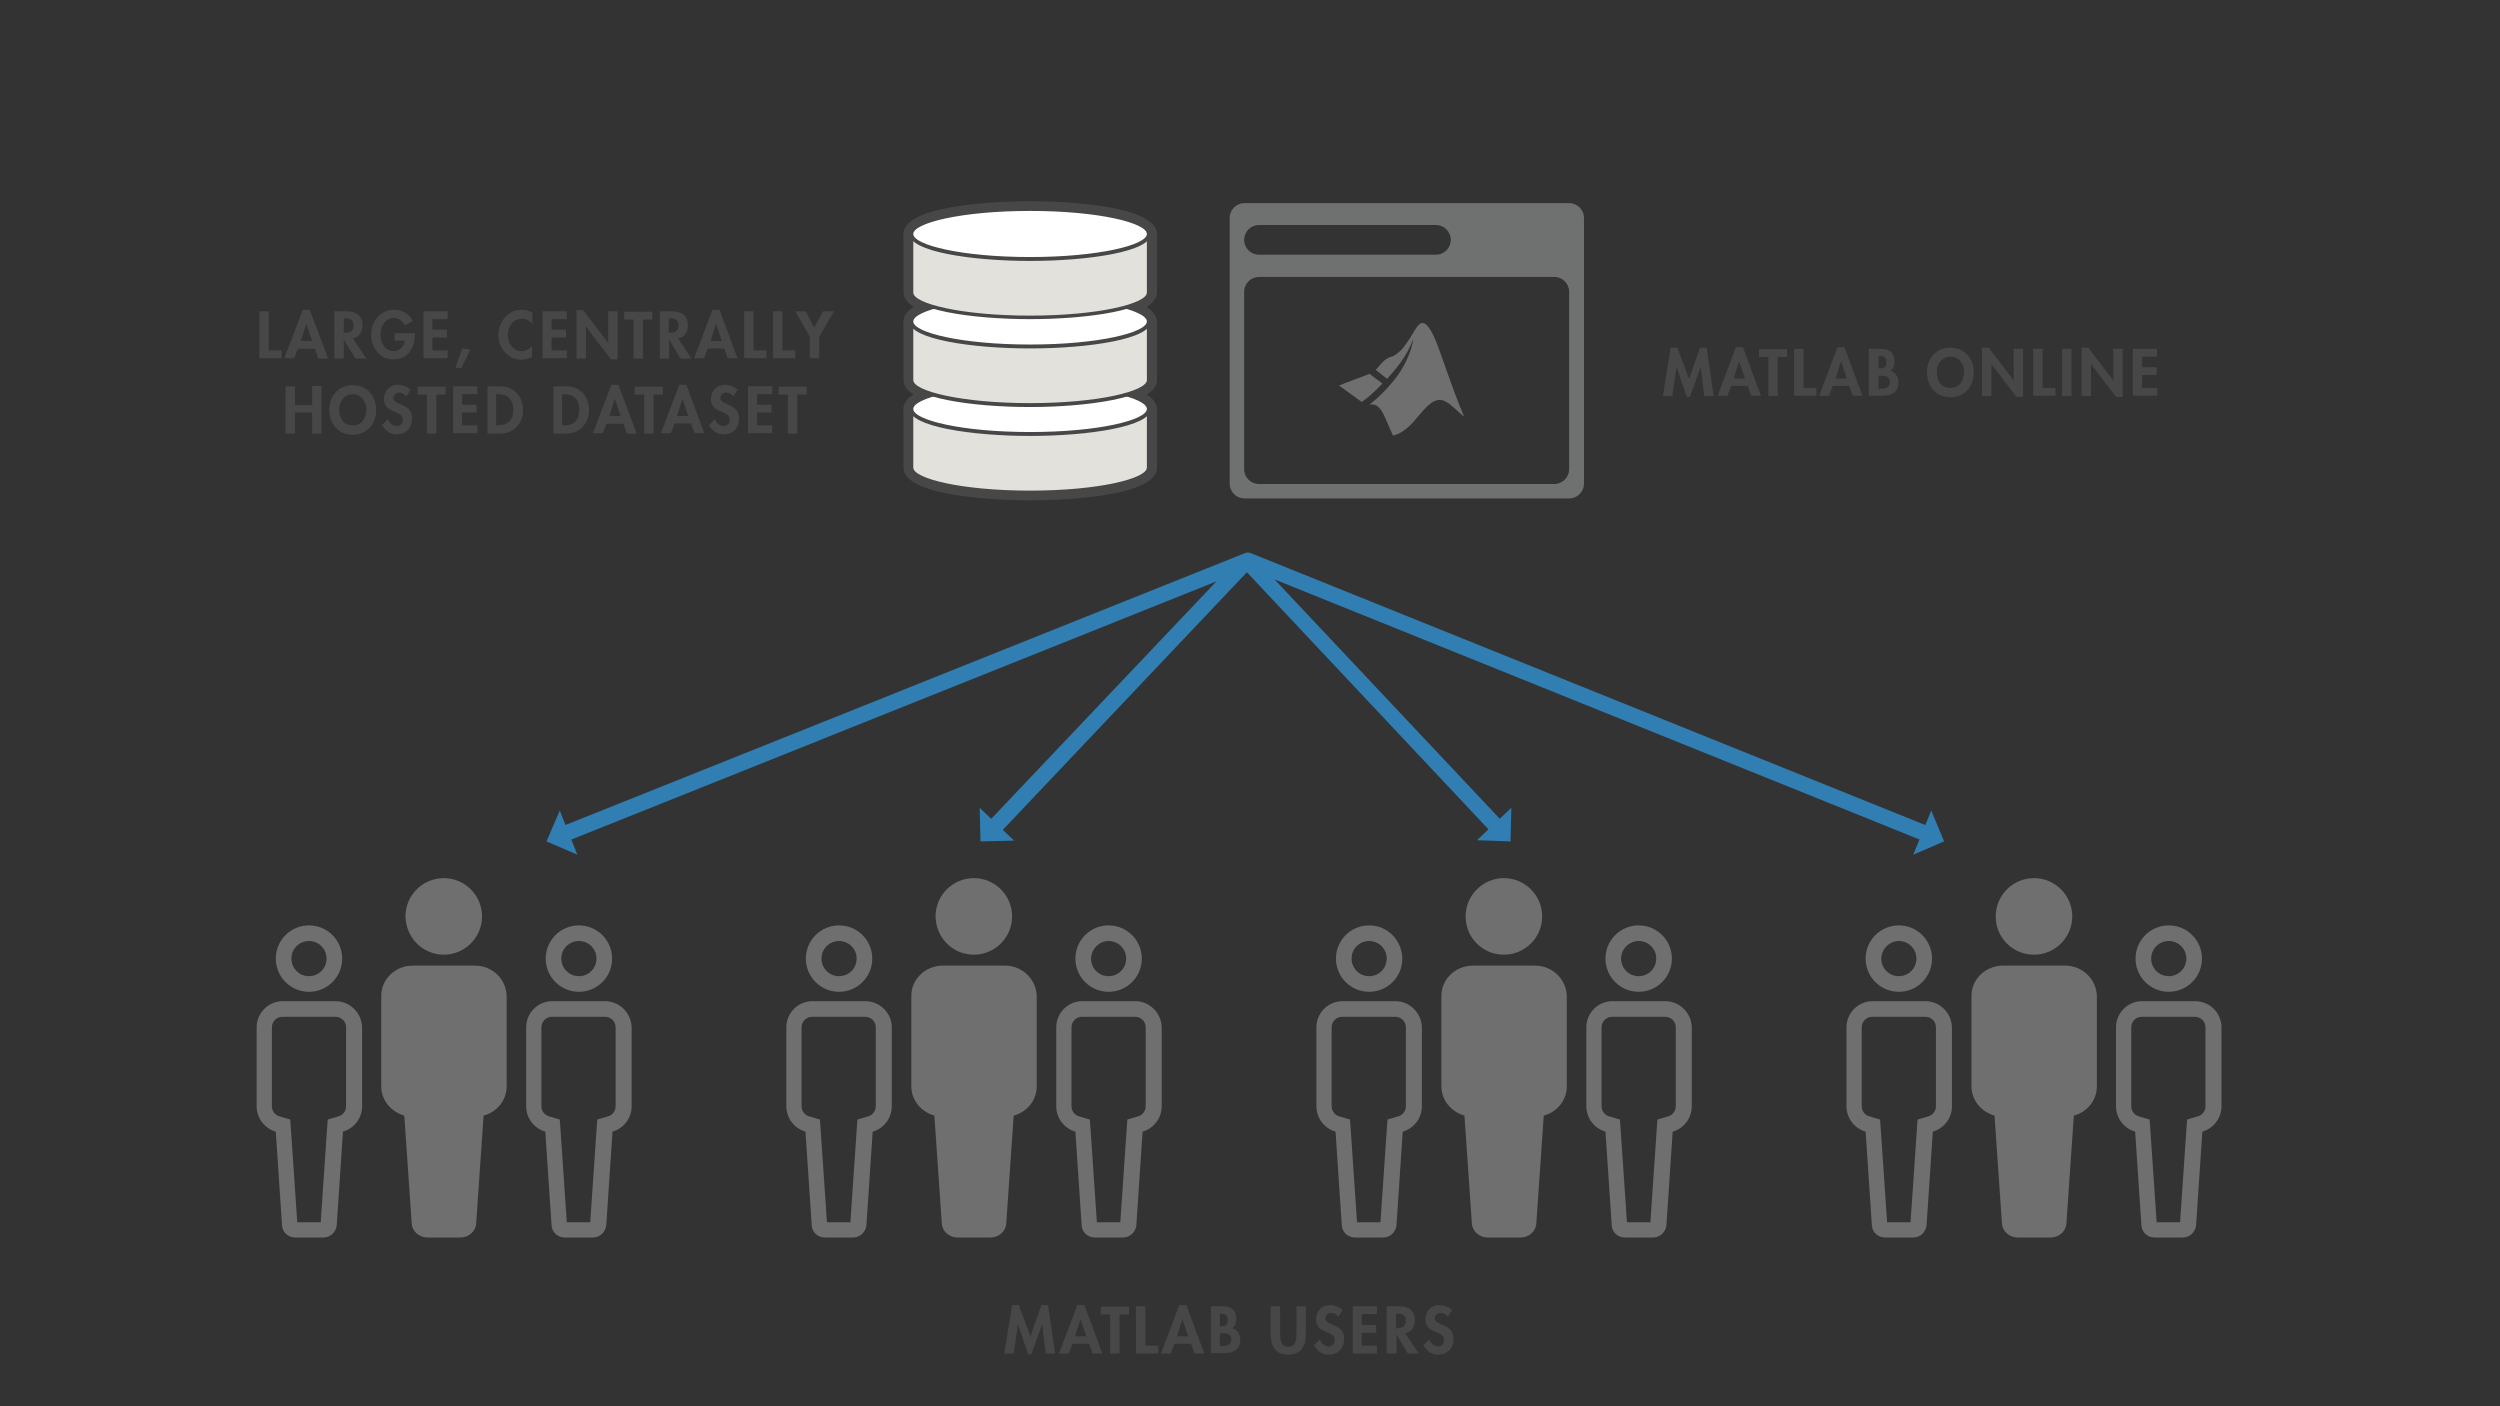 <?xml version="1.0" encoding="utf-8"?>
<!-- Generator: Adobe Illustrator 24.3.0, SVG Export Plug-In . SVG Version: 6.00 Build 0)  -->
<svg version="1.1" id="Layer_1" xmlns="http://www.w3.org/2000/svg" xmlns:xlink="http://www.w3.org/1999/xlink" x="0px" y="0px"
	 width="640px" height="360px" viewBox="0 0 640 360" style="enable-background:new 0 0 640 360;" xml:space="preserve">
<rect x="0" y="0" width="640" height="360" fill="#333333" stroke="none"/>
<style type="text/css">
	.st0{fill:#6F6F70;}
	.st1{fill:#6F7070;}
	.st2{fill:#474748;}
	.st3{fill:#FFFFFF;}
	.st4{fill:#E3E1DC;}
	.st5{fill:#307EB2;}
</style>
<g>
	<path class="st0" d="M348.6,102.9c-1.5-1.1-3.6-2.6-5.8-4.2c2.6-1.1,5.1-1.9,7.8-3l3.3,2.5C351.3,100.9,349.9,102,348.6,102.9
		 M370.2,94.5c-0.6-1.6-1.1-3.2-1.7-4.8c-0.6-1.7-1.3-3.4-2.1-4.9c-0.4-0.6-1.2-2.1-2.2-2.1c-0.3,0-0.5,0.1-0.7,0.2
		c-0.6,0.4-1.4,1.7-1.7,2.3c-0.6,1-1.7,2.7-2.5,3.7c-0.3,0.3-0.5,0.7-0.9,1c-0.5,0.4-1.2,1-1.8,1.3c-0.2,0.1-0.5,0.1-0.7,0.2
		c-0.5,0.2-0.9,0.4-1.3,0.7c-0.7,0.6-1.3,1.3-1.9,2c-0.1,0.1-0.3,0.4-0.5,0.6l2.9,2.3c2.3-2.7,4.8-5.3,6.7-10.2
		c0,0-0.6,5.5-5.4,11.1c-2.9,3.5-5.4,5.3-5.8,5.7c0,0,0.9-0.2,1.5,0.1c1.5,0.6,2.3,2.8,3,4.4c0.5,1.1,1,2.3,1.5,3.4
		c1.5-0.3,2.6-1.1,3.6-1.9c1.1-0.9,2.1-2.1,3-3.2c1.8-2.1,4.1-5,6.7-3.7c0.4,0.2,0.9,0.5,1.3,0.8c0.5,0.4,1,0.9,1.5,1.3
		c0.9,0.8,1.4,1.4,2.1,1.8C373.1,102.7,371.7,98.7,370.2,94.5"/>
	<path class="st1" d="M401.7,52h-83.1c-2.1,0-3.8,1.7-3.8,3.8v68c0,2.1,1.7,3.8,3.8,3.8h83.1c2.1,0,3.8-1.7,3.8-3.8v-68
		C405.5,53.7,403.8,52,401.7,52z M322.3,57.6h45.3c2.1,0,3.8,1.7,3.8,3.8c0,2.1-1.7,3.8-3.8,3.8h-45.3c-2.1,0-3.8-1.7-3.8-3.8
		C318.5,59.3,320.2,57.6,322.3,57.6z M401.7,120.1c0,2.1-1.7,3.8-3.8,3.8h-75.6c-2.1,0-3.8-1.7-3.8-3.8V74.7c0-2.1,1.7-3.8,3.8-3.8
		h75.6c2.1,0,3.8,1.7,3.8,3.8V120.1z"/>
</g>
<g>
	<g>
		<g>
			<g>
				<path class="st2" d="M263.7,128.1c-3.3,0-32.4-0.2-32.4-8.4v-15c0-1.1,0.9-2,2-2h60.9c1.1,0,2,0.9,2,2v15
					C296.2,127.9,267,128.1,263.7,128.1z M235.3,119.5c1.2,1.7,11.4,4.6,28.4,4.6s27.3-2.9,28.4-4.6v-12.8h-56.9V119.5z"/>
			</g>
		</g>
	</g>
	<g>
		<g>
			<g>
				<ellipse class="st3" cx="263.7" cy="104.7" rx="30.4" ry="6.4"/>
				<path class="st2" d="M263.7,113.1c-3.3,0-32.4-0.2-32.4-8.4s29.1-8.4,32.4-8.4s32.4,0.2,32.4,8.4S267,113.1,263.7,113.1z
					 M235.4,104.7c1.7,1.7,11.8,4.4,28.3,4.4s26.7-2.7,28.3-4.4c-1.7-1.7-11.8-4.4-28.3-4.4S237.1,103,235.4,104.7z"/>
			</g>
		</g>
	</g>
	<g>
		<g>
			<g>
				<path class="st2" d="M263.7,105.7c-3.3,0-32.4-0.2-32.4-8.4v-15c0-1.1,0.9-2,2-2h60.9c1.1,0,2,0.9,2,2v15
					C296.2,105.4,267,105.7,263.7,105.7z M235.3,97.1c1.2,1.7,11.4,4.6,28.4,4.6s27.3-2.9,28.4-4.6V84.3h-56.9V97.1z"/>
			</g>
		</g>
	</g>
	<g>
		<g>
			<g>
				<ellipse class="st3" cx="263.7" cy="82.3" rx="30.4" ry="6.4"/>
				<path class="st2" d="M263.7,90.7c-3.3,0-32.4-0.2-32.4-8.4c0-8.2,29.1-8.4,32.4-8.4s32.4,0.2,32.4,8.4
					C296.2,90.5,267,90.7,263.7,90.7z M235.4,82.3c1.7,1.7,11.8,4.4,28.3,4.4s26.7-2.7,28.3-4.4c-1.7-1.7-11.8-4.4-28.3-4.4
					S237.1,80.6,235.4,82.3z"/>
			</g>
		</g>
	</g>
	<g>
		<g>
			<g>
				<path class="st2" d="M263.7,83.2c-3.3,0-32.4-0.2-32.4-8.4v-15c0-1.1,0.9-2,2-2h60.9c1.1,0,2,0.9,2,2v15
					C296.2,83,267,83.2,263.7,83.2z M235.3,74.7c1.2,1.7,11.4,4.6,28.4,4.6s27.3-2.9,28.4-4.6V61.9h-56.9V74.7z"/>
			</g>
		</g>
	</g>
	<g>
		<g>
			<g>
				<ellipse class="st3" cx="263.7" cy="59.9" rx="30.4" ry="6.4"/>
				<path class="st2" d="M263.7,68.3c-3.3,0-32.4-0.2-32.4-8.4c0-8.2,29.1-8.4,32.4-8.4s32.4,0.2,32.4,8.4
					C296.2,68,267,68.3,263.7,68.3z M235.4,59.9c1.7,1.7,11.8,4.4,28.3,4.4s26.7-2.7,28.3-4.4c-1.7-1.7-11.8-4.4-28.3-4.4
					S237.1,58.2,235.4,59.9z"/>
			</g>
		</g>
	</g>
	<g>
		<g>
			<g>
				<g>
					<path class="st4" d="M294.2,119.7c0,3.5-13.6,6.4-30.4,6.4c-16.8,0-30.4-2.9-30.4-6.4v-15h60.9V119.7z"/>
				</g>
				<g>
					<path class="st2" d="M263.7,126.6c-15,0-30.9-2.4-30.9-6.9v-15c0-0.3,0.2-0.5,0.5-0.5h60.9c0.3,0,0.5,0.2,0.5,0.5v15
						C294.7,124.2,278.7,126.6,263.7,126.6z M233.8,105.2v14.5c0,2.8,12.3,5.9,29.9,5.9s29.9-3.1,29.9-5.9v-14.5H233.8z"/>
				</g>
			</g>
		</g>
	</g>
	<g>
		<g>
			<g>
				<ellipse class="st3" cx="263.7" cy="104.7" rx="30.4" ry="6.4"/>
				<path class="st2" d="M263.7,111.6c-15,0-30.9-2.4-30.9-6.9s15.9-6.9,30.9-6.9s30.9,2.4,30.9,6.9S278.7,111.6,263.7,111.6z
					 M263.7,98.8c-17.6,0-29.9,3.1-29.9,5.9s12.3,5.9,29.9,5.9s29.9-3.1,29.9-5.9S281.4,98.8,263.7,98.8z"/>
			</g>
		</g>
	</g>
	<g>
		<g>
			<g>
				<g>
					<path class="st4" d="M294.2,97.3c0,3.5-13.6,6.4-30.4,6.4c-16.8,0-30.4-2.9-30.4-6.4v-15h60.9V97.3z"/>
				</g>
				<g>
					<path class="st2" d="M263.7,104.2c-15,0-30.9-2.4-30.9-6.9v-15c0-0.3,0.2-0.5,0.5-0.5h60.9c0.3,0,0.5,0.2,0.5,0.5v15
						C294.7,101.7,278.7,104.2,263.7,104.2z M233.8,82.8v14.5c0,2.8,12.3,5.9,29.9,5.9s29.9-3.1,29.9-5.9V82.8H233.8z"/>
				</g>
			</g>
		</g>
	</g>
	<g>
		<g>
			<g>
				<ellipse class="st3" cx="263.7" cy="82.3" rx="30.4" ry="6.4"/>
				<path class="st2" d="M263.7,89.2c-15,0-30.9-2.4-30.9-6.9c0-4.5,15.9-6.9,30.9-6.9s30.9,2.4,30.9,6.9
					C294.7,86.8,278.7,89.2,263.7,89.2z M263.7,76.4c-17.6,0-29.9,3.1-29.9,5.9s12.3,5.9,29.9,5.9s29.9-3.1,29.9-5.9
					S281.4,76.4,263.7,76.4z"/>
			</g>
		</g>
	</g>
	<g>
		<g>
			<g>
				<g>
					<path class="st4" d="M294.2,74.8c0,3.5-13.6,6.4-30.4,6.4c-16.8,0-30.4-2.9-30.4-6.4v-15h60.9V74.8z"/>
				</g>
				<g>
					<path class="st2" d="M263.7,81.7c-15,0-30.9-2.4-30.9-6.9v-15c0-0.3,0.2-0.5,0.5-0.5h60.9c0.3,0,0.5,0.2,0.5,0.5v15
						C294.7,79.3,278.7,81.7,263.7,81.7z M233.8,60.4v14.5c0,2.8,12.3,5.9,29.9,5.9s29.9-3.1,29.9-5.9V60.4H233.8z"/>
				</g>
			</g>
		</g>
	</g>
	<g>
		<g>
			<g>
				<ellipse class="st3" cx="263.7" cy="59.9" rx="30.4" ry="6.4"/>
				<path class="st2" d="M263.7,66.8c-15,0-30.9-2.4-30.9-6.9c0-4.5,15.9-6.9,30.9-6.9s30.9,2.4,30.9,6.9
					C294.7,64.4,278.7,66.8,263.7,66.8z M263.7,54c-17.6,0-29.9,3.1-29.9,5.9s12.3,5.9,29.9,5.9s29.9-3.1,29.9-5.9
					S281.4,54,263.7,54z"/>
			</g>
		</g>
	</g>
</g>
<g>
	<g>
		<path class="st0" d="M113.6,244.4c5.4,0,9.8-4.4,9.8-9.8c0-5.4-4.4-9.8-9.8-9.8c-5.4,0-9.8,4.4-9.8,9.8
			C103.9,240.1,108.3,244.4,113.6,244.4z"/>
		<path class="st0" d="M121.6,247.2h-16c-4.4,0-8,3.5-8,7.7v23.2c0,3.6,2.5,6.5,5.9,7.5l1.9,27.6c0.1,2,1.9,3.6,4,3.6h8.5
			c2.1,0,3.9-1.6,4-3.6l1.9-27.6c3.4-0.9,5.9-3.9,5.9-7.5V255C129.6,250.7,126.1,247.2,121.6,247.2z"/>
	</g>
	<g>
		<path class="st0" d="M148.2,240.9c2.5,0,4.5,2,4.5,4.5c0,2.5-2,4.5-4.5,4.5s-4.5-2-4.5-4.5C143.7,242.9,145.7,240.9,148.2,240.9
			 M148.2,236.9c-4.7,0-8.5,3.8-8.5,8.5c0,4.7,3.8,8.5,8.5,8.5s8.5-3.8,8.5-8.5C156.7,240.7,152.9,236.9,148.2,236.9L148.2,236.9z"
			/>
		<path class="st0" d="M154.9,260.3c1.5,0,2.7,1.2,2.7,2.7v20.2c0,1.2-0.8,2.3-2,2.6l-2.7,0.8l-0.2,2.8l-1.6,23.5h-6l-1.6-23.5
			l-0.2-2.8l-2.7-0.8c-1.2-0.3-2-1.4-2-2.6v-20.2c0-1.5,1.2-2.7,2.7-2.7H154.9 M154.9,256.3h-13.5c-3.7,0-6.7,3-6.7,6.7v20.2
			c0,3.1,2.1,5.7,4.9,6.5l1.6,24c0.1,1.8,1.6,3.1,3.4,3.1h7.2c1.8,0,3.2-1.4,3.4-3.1l1.6-24c2.8-0.8,4.9-3.4,4.9-6.5v-20.2
			C161.6,259.3,158.6,256.3,154.9,256.3L154.9,256.3z"/>
	</g>
	<g>
		<path class="st0" d="M79.1,240.9c2.5,0,4.5,2,4.5,4.5c0,2.5-2,4.5-4.5,4.5s-4.5-2-4.5-4.5C74.6,242.9,76.6,240.9,79.1,240.9
			 M79.1,236.9c-4.7,0-8.5,3.8-8.5,8.5c0,4.7,3.8,8.5,8.5,8.5s8.5-3.8,8.5-8.5C87.6,240.7,83.8,236.9,79.1,236.9L79.1,236.9z"/>
		<path class="st0" d="M85.9,260.3c1.5,0,2.7,1.2,2.7,2.7v20.2c0,1.2-0.8,2.3-2,2.6l-2.7,0.8l-0.2,2.8l-1.6,23.5h-6l-1.6-23.5
			l-0.2-2.8l-2.7-0.8c-1.2-0.3-2-1.4-2-2.6v-20.2c0-1.5,1.2-2.7,2.7-2.7H85.9 M85.9,256.3H72.4c-3.7,0-6.7,3-6.7,6.7v20.2
			c0,3.1,2.1,5.7,4.9,6.5l1.6,24c0.1,1.8,1.6,3.1,3.4,3.1h7.2c1.8,0,3.2-1.4,3.4-3.1l1.6-24c2.8-0.8,4.9-3.4,4.9-6.5v-20.2
			C92.6,259.3,89.6,256.3,85.9,256.3L85.9,256.3z"/>
	</g>
</g>
<g>
	<g>
		<path class="st0" d="M249.3,244.4c5.4,0,9.8-4.4,9.8-9.8c0-5.4-4.4-9.8-9.8-9.8s-9.8,4.4-9.8,9.8
			C239.6,240.1,243.9,244.4,249.3,244.4z"/>
		<path class="st0" d="M257.3,247.2h-16c-4.4,0-8,3.5-8,7.7v23.2c0,3.6,2.5,6.5,5.9,7.5l1.9,27.6c0.1,2,1.9,3.6,4,3.6h8.5
			c2.1,0,3.9-1.6,4-3.6l1.9-27.6c3.4-0.9,5.9-3.9,5.9-7.5V255C265.3,250.7,261.7,247.2,257.3,247.2z"/>
	</g>
	<g>
		<path class="st0" d="M283.8,240.9c2.5,0,4.5,2,4.5,4.5c0,2.5-2,4.5-4.5,4.5s-4.5-2-4.5-4.5C279.4,242.9,281.4,240.9,283.8,240.9
			 M283.8,236.9c-4.7,0-8.5,3.8-8.5,8.5c0,4.7,3.8,8.5,8.5,8.5s8.5-3.8,8.5-8.5C292.3,240.7,288.5,236.9,283.8,236.9L283.8,236.9z"
			/>
		<path class="st0" d="M290.6,260.3c1.5,0,2.7,1.2,2.7,2.7v20.2c0,1.2-0.8,2.3-2,2.6l-2.7,0.8l-0.2,2.8l-1.6,23.5h-6l-1.6-23.5
			l-0.2-2.8l-2.7-0.8c-1.2-0.3-2-1.4-2-2.6v-20.2c0-1.5,1.2-2.7,2.7-2.7H290.6 M290.6,256.3h-13.5c-3.7,0-6.7,3-6.7,6.7v20.2
			c0,3.1,2.1,5.7,4.9,6.5l1.6,24c0.1,1.8,1.6,3.1,3.4,3.1h7.2c1.8,0,3.2-1.4,3.4-3.1l1.6-24c2.8-0.8,4.9-3.4,4.9-6.5v-20.2
			C297.3,259.3,294.3,256.3,290.6,256.3L290.6,256.3z"/>
	</g>
	<g>
		<path class="st0" d="M214.8,240.9c2.5,0,4.5,2,4.5,4.5c0,2.5-2,4.5-4.5,4.5s-4.5-2-4.5-4.5C210.3,242.9,212.3,240.9,214.8,240.9
			 M214.8,236.9c-4.7,0-8.5,3.8-8.5,8.5c0,4.7,3.8,8.5,8.5,8.5s8.5-3.8,8.5-8.5C223.3,240.7,219.5,236.9,214.8,236.9L214.8,236.9z"
			/>
		<path class="st0" d="M221.5,260.3c1.5,0,2.7,1.2,2.7,2.7v20.2c0,1.2-0.8,2.3-2,2.6l-2.7,0.8l-0.2,2.8l-1.6,23.5h-6l-1.6-23.5
			l-0.2-2.8l-2.7-0.8c-1.2-0.3-2-1.4-2-2.6v-20.2c0-1.5,1.2-2.7,2.7-2.7H221.5 M221.5,256.3h-13.5c-3.7,0-6.7,3-6.7,6.7v20.2
			c0,3.1,2.1,5.7,4.9,6.5l1.6,24c0.1,1.8,1.6,3.1,3.4,3.1h7.2c1.8,0,3.2-1.4,3.4-3.1l1.6-24c2.8-0.8,4.9-3.4,4.9-6.5v-20.2
			C228.3,259.3,225.2,256.3,221.5,256.3L221.5,256.3z"/>
	</g>
</g>
<g>
	<g>
		<path class="st0" d="M385,244.4c5.4,0,9.8-4.4,9.8-9.8c0-5.4-4.4-9.8-9.8-9.8s-9.8,4.4-9.8,9.8C375.2,240.1,379.6,244.4,385,244.4
			z"/>
		<path class="st0" d="M393,247.2h-16c-4.4,0-8,3.5-8,7.7v23.2c0,3.6,2.5,6.5,5.9,7.5l1.9,27.6c0.1,2,1.9,3.6,4,3.6h8.5
			c2.1,0,3.9-1.6,4-3.6l1.9-27.6c3.4-0.9,5.9-3.9,5.9-7.5V255C401,250.7,397.4,247.2,393,247.2z"/>
	</g>
	<g>
		<path class="st0" d="M419.5,240.9c2.5,0,4.5,2,4.5,4.5c0,2.5-2,4.5-4.5,4.5s-4.5-2-4.5-4.5C415,242.9,417.1,240.9,419.5,240.9
			 M419.5,236.9c-4.7,0-8.5,3.8-8.5,8.5c0,4.7,3.8,8.5,8.5,8.5s8.5-3.8,8.5-8.5C428,240.7,424.2,236.9,419.5,236.9L419.5,236.9z"/>
		<path class="st0" d="M426.3,260.3c1.5,0,2.7,1.2,2.7,2.7v20.2c0,1.2-0.8,2.3-2,2.6l-2.7,0.8l-0.2,2.8l-1.6,23.5h-6l-1.6-23.5
			l-0.2-2.8l-2.7-0.8c-1.2-0.3-2-1.4-2-2.6v-20.2c0-1.5,1.2-2.7,2.7-2.7H426.3 M426.3,256.3h-13.5c-3.7,0-6.7,3-6.7,6.7v20.2
			c0,3.1,2.1,5.7,4.9,6.5l1.6,24c0.1,1.8,1.6,3.1,3.4,3.1h7.2c1.8,0,3.2-1.4,3.4-3.1l1.6-24c2.8-0.8,4.9-3.4,4.9-6.5v-20.2
			C433,259.3,430,256.3,426.3,256.3L426.3,256.3z"/>
	</g>
	<g>
		<path class="st0" d="M350.5,240.9c2.5,0,4.5,2,4.5,4.5c0,2.5-2,4.5-4.5,4.5s-4.5-2-4.5-4.5C346,242.9,348,240.9,350.5,240.9
			 M350.5,236.9c-4.7,0-8.5,3.8-8.5,8.5c0,4.7,3.8,8.5,8.5,8.5s8.5-3.8,8.5-8.5C358.9,240.7,355.2,236.9,350.5,236.9L350.5,236.9z"
			/>
		<path class="st0" d="M357.2,260.3c1.5,0,2.7,1.2,2.7,2.7v20.2c0,1.2-0.8,2.3-2,2.6l-2.7,0.8l-0.2,2.8l-1.6,23.5h-6l-1.6-23.5
			l-0.2-2.8l-2.7-0.8c-1.2-0.3-2-1.4-2-2.6v-20.2c0-1.5,1.2-2.7,2.7-2.7H357.2 M357.2,256.3h-13.5c-3.7,0-6.7,3-6.7,6.7v20.2
			c0,3.1,2.1,5.7,4.9,6.5l1.6,24c0.1,1.8,1.6,3.1,3.4,3.1h7.2c1.8,0,3.2-1.4,3.4-3.1l1.6-24c2.8-0.8,4.9-3.4,4.9-6.5v-20.2
			C363.9,259.3,360.9,256.3,357.2,256.3L357.2,256.3z"/>
	</g>
</g>
<g>
	<g>
		<path class="st0" d="M520.7,244.4c5.4,0,9.8-4.4,9.8-9.8c0-5.4-4.4-9.8-9.8-9.8s-9.8,4.4-9.8,9.8
			C510.9,240.1,515.3,244.4,520.7,244.4z"/>
		<path class="st0" d="M528.7,247.2h-16c-4.4,0-8,3.5-8,7.7v23.2c0,3.6,2.5,6.5,5.9,7.5l1.9,27.6c0.1,2,1.9,3.6,4,3.6h8.5
			c2.1,0,3.9-1.6,4-3.6l1.9-27.6c3.4-0.9,5.9-3.9,5.9-7.5V255C536.7,250.7,533.1,247.2,528.7,247.2z"/>
	</g>
	<g>
		<path class="st0" d="M555.2,240.9c2.5,0,4.5,2,4.5,4.5c0,2.5-2,4.5-4.5,4.5s-4.5-2-4.5-4.5C550.7,242.9,552.7,240.9,555.2,240.9
			 M555.2,236.9c-4.7,0-8.5,3.8-8.5,8.5c0,4.7,3.8,8.5,8.5,8.5s8.5-3.8,8.5-8.5C563.7,240.7,559.9,236.9,555.2,236.9L555.2,236.9z"
			/>
		<path class="st0" d="M561.9,260.3c1.5,0,2.7,1.2,2.7,2.7v20.2c0,1.2-0.8,2.3-2,2.6l-2.7,0.8l-0.2,2.8l-1.6,23.5h-6l-1.6-23.5
			l-0.2-2.8l-2.7-0.8c-1.2-0.3-2-1.4-2-2.6v-20.2c0-1.5,1.2-2.7,2.7-2.7H561.9 M561.9,256.3h-13.5c-3.7,0-6.7,3-6.7,6.7v20.2
			c0,3.1,2.1,5.7,4.9,6.5l1.6,24c0.1,1.8,1.6,3.1,3.4,3.1h7.2c1.8,0,3.2-1.4,3.4-3.1l1.6-24c2.8-0.8,4.9-3.4,4.9-6.5v-20.2
			C568.7,259.3,565.7,256.3,561.9,256.3L561.9,256.3z"/>
	</g>
	<g>
		<path class="st0" d="M486.1,240.9c2.5,0,4.5,2,4.5,4.5c0,2.5-2,4.5-4.5,4.5s-4.5-2-4.5-4.5C481.7,242.9,483.7,240.9,486.1,240.9
			 M486.1,236.9c-4.7,0-8.5,3.8-8.5,8.5c0,4.7,3.8,8.5,8.5,8.5s8.5-3.8,8.5-8.5C494.6,240.7,490.8,236.9,486.1,236.9L486.1,236.9z"
			/>
		<path class="st0" d="M492.9,260.3c1.5,0,2.7,1.2,2.7,2.7v20.2c0,1.2-0.8,2.3-2,2.6l-2.7,0.8l-0.2,2.8l-1.6,23.5h-6l-1.6-23.5
			l-0.2-2.8l-2.7-0.8c-1.2-0.3-2-1.4-2-2.6v-20.2c0-1.5,1.2-2.7,2.7-2.7H492.9 M492.9,256.3h-13.5c-3.7,0-6.7,3-6.7,6.7v20.2
			c0,3.1,2.1,5.7,4.9,6.5l1.6,24c0.1,1.8,1.6,3.1,3.4,3.1h7.2c1.8,0,3.2-1.4,3.4-3.1l1.6-24c2.8-0.8,4.9-3.4,4.9-6.5v-20.2
			C499.6,259.3,496.6,256.3,492.9,256.3L492.9,256.3z"/>
	</g>
</g>
<g>
	<g>
		<path class="st5" d="M144.8,215.4c-0.8,0-1.5-0.5-1.9-1.3c-0.4-1,0.1-2.2,1.1-2.6l174.7-69.9c0.5-0.2,1-0.2,1.5,0l173.4,69.9
			c1,0.4,1.5,1.6,1.1,2.6c-0.4,1-1.6,1.5-2.6,1.1l-172.6-69.6l-173.9,69.6C145.3,215.4,145,215.4,144.8,215.4z"/>
	</g>
	<g>
		<g>
			<polygon class="st5" points="143.3,207.5 147.8,218.8 139.9,215.4 			"/>
		</g>
	</g>
	<g>
		<g>
			<polygon class="st5" points="494.4,207.5 489.8,218.8 497.7,215.4 			"/>
		</g>
	</g>
</g>
<g>
	<g>
		<path class="st2" d="M266.8,339L266.8,339l-2.8,7.7h-0.8l-2.6-7.7h0l-1.1,7.5h-2.4l2-12.4h1.7l3,8l2.8-8h1.7l1.8,12.4h-2.4
			L266.8,339z"/>
		<path class="st2" d="M274.6,344l-1,2.5h-2.5l4.7-12.4h1.8l4.6,12.4h-2.5l-0.9-2.5H274.6z M276.6,337.7L276.6,337.7l-1.4,4.4h2.9
			L276.6,337.7z"/>
		<path class="st2" d="M286.6,346.5h-2.4v-10h-2.4v-2h7.2v2h-2.4V346.5z"/>
		<path class="st2" d="M293.2,344.5h3.3v2h-5.7v-12.1h2.4V344.5z"/>
		<path class="st2" d="M300.7,344l-1,2.5h-2.5l4.7-12.4h1.8l4.6,12.4h-2.5l-0.9-2.5H300.7z M302.7,337.7L302.7,337.7l-1.4,4.4h2.9
			L302.7,337.7z"/>
		<path class="st2" d="M310,334.4h2.9c2.2,0,3.6,0.9,3.6,3.3c0,0.9-0.3,1.9-1.1,2.3c1.4,0.3,2.1,1.7,2.1,3c0,2.4-1.7,3.4-3.9,3.4
			H310V334.4z M312.3,339.5h0.3c1.2,0,1.7-0.3,1.7-1.6c0-1.2-0.7-1.6-1.7-1.6h-0.3V339.5z M312.3,344.6h0.5c1.3,0,2.4-0.2,2.4-1.7
			c0-1.6-1.3-1.6-2.5-1.6h-0.4V344.6z"/>
		<path class="st2" d="M325.3,334.4h2.4v6.8c0,1.5,0.1,3.6,2.1,3.6c2,0,2.1-2.1,2.1-3.6v-6.8h2.4v7.2c0,2.9-1.2,5.2-4.5,5.2
			s-4.5-2.2-4.5-5.2V334.4z"/>
		<path class="st2" d="M342.6,337.1c-0.4-0.6-1-1-1.8-1c-0.8,0-1.5,0.6-1.5,1.4c0,2,4.8,1.2,4.8,5.2c0,2.4-1.5,4.1-4,4.1
			c-1.7,0-2.9-1-3.7-2.4l1.5-1.5c0.3,0.9,1.2,1.8,2.2,1.8c1,0,1.6-0.8,1.6-1.7c0-1.2-1.2-1.6-2.1-2c-1.6-0.6-2.7-1.4-2.7-3.3
			c0-2,1.5-3.6,3.5-3.6c1.1,0,2.6,0.5,3.3,1.3L342.6,337.1z"/>
		<path class="st2" d="M348.6,336.5v2.7h3.7v2h-3.7v3.3h3.9v2h-6.2v-12.1h6.2v2H348.6z"/>
		<path class="st2" d="M363.2,346.5h-2.8l-2.9-4.9h0v4.9H355v-12.1h3.2c2.4,0,4,1.1,4,3.6c0,1.5-0.8,3.1-2.5,3.3L363.2,346.5z
			 M357.4,340h0.3c1.3,0,2.2-0.4,2.2-1.9c0-1.5-0.9-1.8-2.2-1.8h-0.3V340z"/>
		<path class="st2" d="M370.6,337.1c-0.4-0.6-1-1-1.8-1c-0.8,0-1.5,0.6-1.5,1.4c0,2,4.8,1.2,4.8,5.2c0,2.4-1.5,4.1-4,4.1
			c-1.7,0-2.9-1-3.7-2.4l1.5-1.5c0.3,0.9,1.2,1.8,2.2,1.8c1,0,1.6-0.8,1.6-1.7c0-1.2-1.2-1.6-2.1-2c-1.6-0.6-2.7-1.4-2.7-3.3
			c0-2,1.5-3.6,3.5-3.6c1.1,0,2.6,0.5,3.3,1.3L370.6,337.1z"/>
	</g>
</g>
<g>
	<g>
		<path class="st5" d="M254.6,213.6c-0.5,0-1-0.2-1.4-0.5c-0.8-0.8-0.8-2-0.1-2.8l64.5-68c0.4-0.4,0.9-0.6,1.5-0.6c0,0,0,0,0,0
			c0.6,0,1.1,0.2,1.5,0.6l64,68c0.8,0.8,0.7,2.1-0.1,2.8c-0.8,0.8-2.1,0.7-2.8-0.1l-62.5-66.5l-63,66.5
			C255.7,213.4,255.1,213.6,254.6,213.6z"/>
	</g>
	<g>
		<g>
			<polygon class="st5" points="250.8,206.8 259.6,215.2 251,215.4 			"/>
		</g>
	</g>
	<g>
		<g>
			<polygon class="st5" points="386.9,206.8 378.1,215.1 386.7,215.4 			"/>
		</g>
	</g>
</g>
<g>
	<g>
		<path class="st2" d="M435.4,93.9L435.4,93.9l-2.8,7.7h-0.8l-2.6-7.7h0l-1.1,7.5h-2.4l2-12.4h1.7l3,8l2.8-8h1.7l1.8,12.4h-2.4
			L435.4,93.9z"/>
		<path class="st2" d="M443.2,98.8l-1,2.5h-2.5l4.7-12.4h1.8l4.6,12.4h-2.5l-0.9-2.5H443.2z M445.2,92.5L445.2,92.5l-1.4,4.4h2.9
			L445.2,92.5z"/>
		<path class="st2" d="M455.1,101.4h-2.4v-10h-2.4v-2h7.2v2h-2.4V101.4z"/>
		<path class="st2" d="M461.7,99.3h3.3v2h-5.7V89.3h2.4V99.3z"/>
		<path class="st2" d="M469.2,98.8l-1,2.5h-2.5l4.7-12.4h1.8l4.6,12.4h-2.5l-0.9-2.5H469.2z M471.3,92.5L471.3,92.5l-1.4,4.4h2.9
			L471.3,92.5z"/>
		<path class="st2" d="M478.5,89.3h2.9c2.2,0,3.6,0.9,3.6,3.3c0,0.9-0.3,1.9-1.1,2.3c1.4,0.3,2.1,1.7,2.1,3c0,2.4-1.7,3.4-3.9,3.4
			h-3.7V89.3z M480.9,94.3h0.3c1.2,0,1.7-0.3,1.7-1.6c0-1.2-0.7-1.6-1.7-1.6h-0.3V94.3z M480.9,99.5h0.5c1.3,0,2.4-0.2,2.4-1.7
			c0-1.6-1.3-1.6-2.5-1.6h-0.4V99.5z"/>
		<path class="st2" d="M499.3,101.7c-3.7,0-6-2.8-6-6.4c0-3.6,2.4-6.3,6-6.3s6,2.8,6,6.3C505.3,98.9,503,101.7,499.3,101.7z
			 M499.3,91.3c-2.2,0-3.5,2-3.5,3.9c0,1.9,0.9,4.1,3.5,4.1s3.5-2.3,3.5-4.1C502.9,93.3,501.6,91.3,499.3,91.3z"/>
		<path class="st2" d="M507.4,89h1.7l6.4,8.4h0v-8.1h2.4v12.3h-1.7l-6.4-8.4h0v8.2h-2.4V89z"/>
		<path class="st2" d="M522.9,99.3h3.3v2h-5.7V89.3h2.4V99.3z"/>
		<path class="st2" d="M530.3,101.4h-2.4V89.3h2.4V101.4z"/>
		<path class="st2" d="M532.9,89h1.7l6.4,8.4h0v-8.1h2.4v12.3h-1.7l-6.4-8.4h0v8.2h-2.4V89z"/>
		<path class="st2" d="M548.4,91.3V94h3.7v2h-3.7v3.3h3.9v2H546V89.3h6.2v2H548.4z"/>
	</g>
</g>
<g>
	<g>
		<path class="st2" d="M68.8,89.7h3.3v2h-5.7V79.7h2.4V89.7z"/>
		<path class="st2" d="M76.3,89.2l-1,2.5h-2.5l4.7-12.4h1.8L84,91.8h-2.5l-0.9-2.5H76.3z M78.4,82.9L78.4,82.9L77,87.3h2.9
			L78.4,82.9z"/>
		<path class="st2" d="M93.8,91.8H91L88,86.9h0v4.9h-2.4V79.7h3.2c2.4,0,4,1.1,4,3.6c0,1.5-0.8,3.1-2.5,3.3L93.8,91.8z M88,85.2h0.3
			c1.3,0,2.2-0.4,2.2-1.9c0-1.5-0.9-1.8-2.2-1.8H88V85.2z"/>
		<path class="st2" d="M106.2,85.3v0.3c0,3.4-1.7,6.4-5.5,6.4c-3.5,0-5.7-3-5.7-6.3c0-3.4,2.3-6.4,5.9-6.4c2,0,3.8,1,4.8,2.9
			l-2.1,1.1c-0.5-1.1-1.5-1.9-2.8-1.9c-2.3,0-3.4,2.3-3.4,4.3c0,2,1.1,4.2,3.4,4.2c1.5,0,2.7-1.3,2.8-2.7H101v-1.9H106.2z"/>
		<path class="st2" d="M110.7,81.7v2.7h3.7v2h-3.7v3.3h3.9v2h-6.2V79.7h6.2v2H110.7z"/>
		<path class="st2" d="M120.4,89.5l-2.3,4.8l-1.5-0.2l1.7-4.9L120.4,89.5z"/>
		<path class="st2" d="M136.3,82.9c-0.7-0.8-1.6-1.3-2.7-1.3c-2.3,0-3.6,2.1-3.6,4.2c0,2,1.3,4.1,3.5,4.1c1,0,2-0.5,2.7-1.3v2.8
			c-0.9,0.4-1.8,0.7-2.7,0.7c-3.4,0-5.9-2.9-5.9-6.3c0-3.4,2.4-6.5,6-6.5c0.9,0,1.9,0.3,2.7,0.7V82.9z"/>
		<path class="st2" d="M141.2,81.7v2.7h3.7v2h-3.7v3.3h3.9v2h-6.2V79.7h6.2v2H141.2z"/>
		<path class="st2" d="M147.6,79.4h1.7l6.4,8.4h0v-8.1h2.4V92h-1.7l-6.4-8.4h0v8.2h-2.4V79.4z"/>
		<path class="st2" d="M164.6,91.8h-2.4v-10h-2.4v-2h7.2v2h-2.4V91.8z"/>
		<path class="st2" d="M177,91.8h-2.8l-2.9-4.9h0v4.9h-2.4V79.7h3.2c2.4,0,4,1.1,4,3.6c0,1.5-0.8,3.1-2.5,3.3L177,91.8z M171.2,85.2
			h0.3c1.3,0,2.2-0.4,2.2-1.9c0-1.5-0.9-1.8-2.2-1.8h-0.3V85.2z"/>
		<path class="st2" d="M181.2,89.2l-1,2.5h-2.5l4.7-12.4h1.8l4.6,12.4h-2.5l-0.9-2.5H181.2z M183.3,82.9L183.3,82.9l-1.4,4.4h2.9
			L183.3,82.9z"/>
		<path class="st2" d="M192.9,89.7h3.3v2h-5.7V79.7h2.4V89.7z"/>
		<path class="st2" d="M200.3,89.7h3.3v2h-5.7V79.7h2.4V89.7z"/>
		<path class="st2" d="M203.6,79.7h2.7l2.1,4.2l2.3-4.2h2.8l-3.8,6.5v5.5h-2.4v-5.5L203.6,79.7z"/>
		<path class="st2" d="M79.9,103.6v-4.8h2.4V111h-2.4v-5.4h-4.4v5.4h-2.4V98.9h2.4v4.8H79.9z"/>
		<path class="st2" d="M90.3,111.3c-3.7,0-6-2.8-6-6.4c0-3.6,2.4-6.3,6-6.3c3.6,0,6,2.8,6,6.3C96.3,108.5,94,111.3,90.3,111.3z
			 M90.3,100.9c-2.2,0-3.5,2-3.5,3.9c0,1.9,0.9,4.1,3.5,4.1c2.6,0,3.5-2.3,3.5-4.1C93.8,102.9,92.5,100.9,90.3,100.9z"/>
		<path class="st2" d="M104,101.5c-0.4-0.6-1-1-1.8-1c-0.8,0-1.5,0.6-1.5,1.4c0,2,4.8,1.2,4.8,5.2c0,2.4-1.5,4.1-4,4.1
			c-1.7,0-2.9-1-3.7-2.4l1.5-1.5c0.3,0.9,1.2,1.8,2.2,1.8c1,0,1.6-0.8,1.6-1.7c0-1.2-1.2-1.6-2.1-2c-1.6-0.6-2.7-1.4-2.7-3.3
			c0-2,1.5-3.6,3.5-3.6c1.1,0,2.6,0.5,3.3,1.3L104,101.5z"/>
		<path class="st2" d="M111.7,111h-2.4v-10h-2.4v-2h7.2v2h-2.4V111z"/>
		<path class="st2" d="M118.3,100.9v2.7h3.7v2h-3.7v3.3h3.9v2h-6.2V98.9h6.2v2H118.3z"/>
		<path class="st2" d="M124.7,98.9h3.4c3.5,0,5.8,2.6,5.8,6.1c0,3.4-2.4,6-5.8,6h-3.3V98.9z M127,108.9h0.4c2.9,0,4-1.6,4-4
			c0-2.6-1.3-4-4-4H127V108.9z"/>
		<path class="st2" d="M141.6,98.9h3.4c3.5,0,5.8,2.6,5.8,6.1c0,3.4-2.4,6-5.8,6h-3.3V98.9z M143.9,108.9h0.4c2.9,0,4-1.6,4-4
			c0-2.6-1.3-4-4-4h-0.4V108.9z"/>
		<path class="st2" d="M155.3,108.4l-1,2.5h-2.5l4.7-12.4h1.8L163,111h-2.5l-0.9-2.5H155.3z M157.4,102.1L157.4,102.1l-1.4,4.4h2.9
			L157.4,102.1z"/>
		<path class="st2" d="M167.3,111h-2.4v-10h-2.4v-2h7.2v2h-2.4V111z"/>
		<path class="st2" d="M172.7,108.4l-1,2.5h-2.5l4.7-12.4h1.8l4.6,12.4h-2.5l-0.9-2.5H172.7z M174.7,102.1L174.7,102.1l-1.4,4.4h2.9
			L174.7,102.1z"/>
		<path class="st2" d="M187.7,101.5c-0.4-0.6-1-1-1.8-1c-0.8,0-1.5,0.6-1.5,1.4c0,2,4.8,1.2,4.8,5.2c0,2.4-1.5,4.1-4,4.1
			c-1.7,0-2.9-1-3.7-2.4l1.5-1.5c0.3,0.9,1.2,1.8,2.2,1.8c1,0,1.6-0.8,1.6-1.7c0-1.2-1.2-1.6-2.1-2c-1.6-0.6-2.7-1.4-2.7-3.3
			c0-2,1.5-3.6,3.5-3.6c1.1,0,2.6,0.5,3.3,1.3L187.7,101.5z"/>
		<path class="st2" d="M193.8,100.9v2.7h3.7v2h-3.7v3.3h3.9v2h-6.2V98.9h6.2v2H193.8z"/>
		<path class="st2" d="M204.1,111h-2.4v-10h-2.4v-2h7.2v2h-2.4V111z"/>
	</g>
</g>
<g>
</g>
<g>
</g>
<g>
</g>
<g>
</g>
<g>
</g>
<g>
</g>
</svg>
